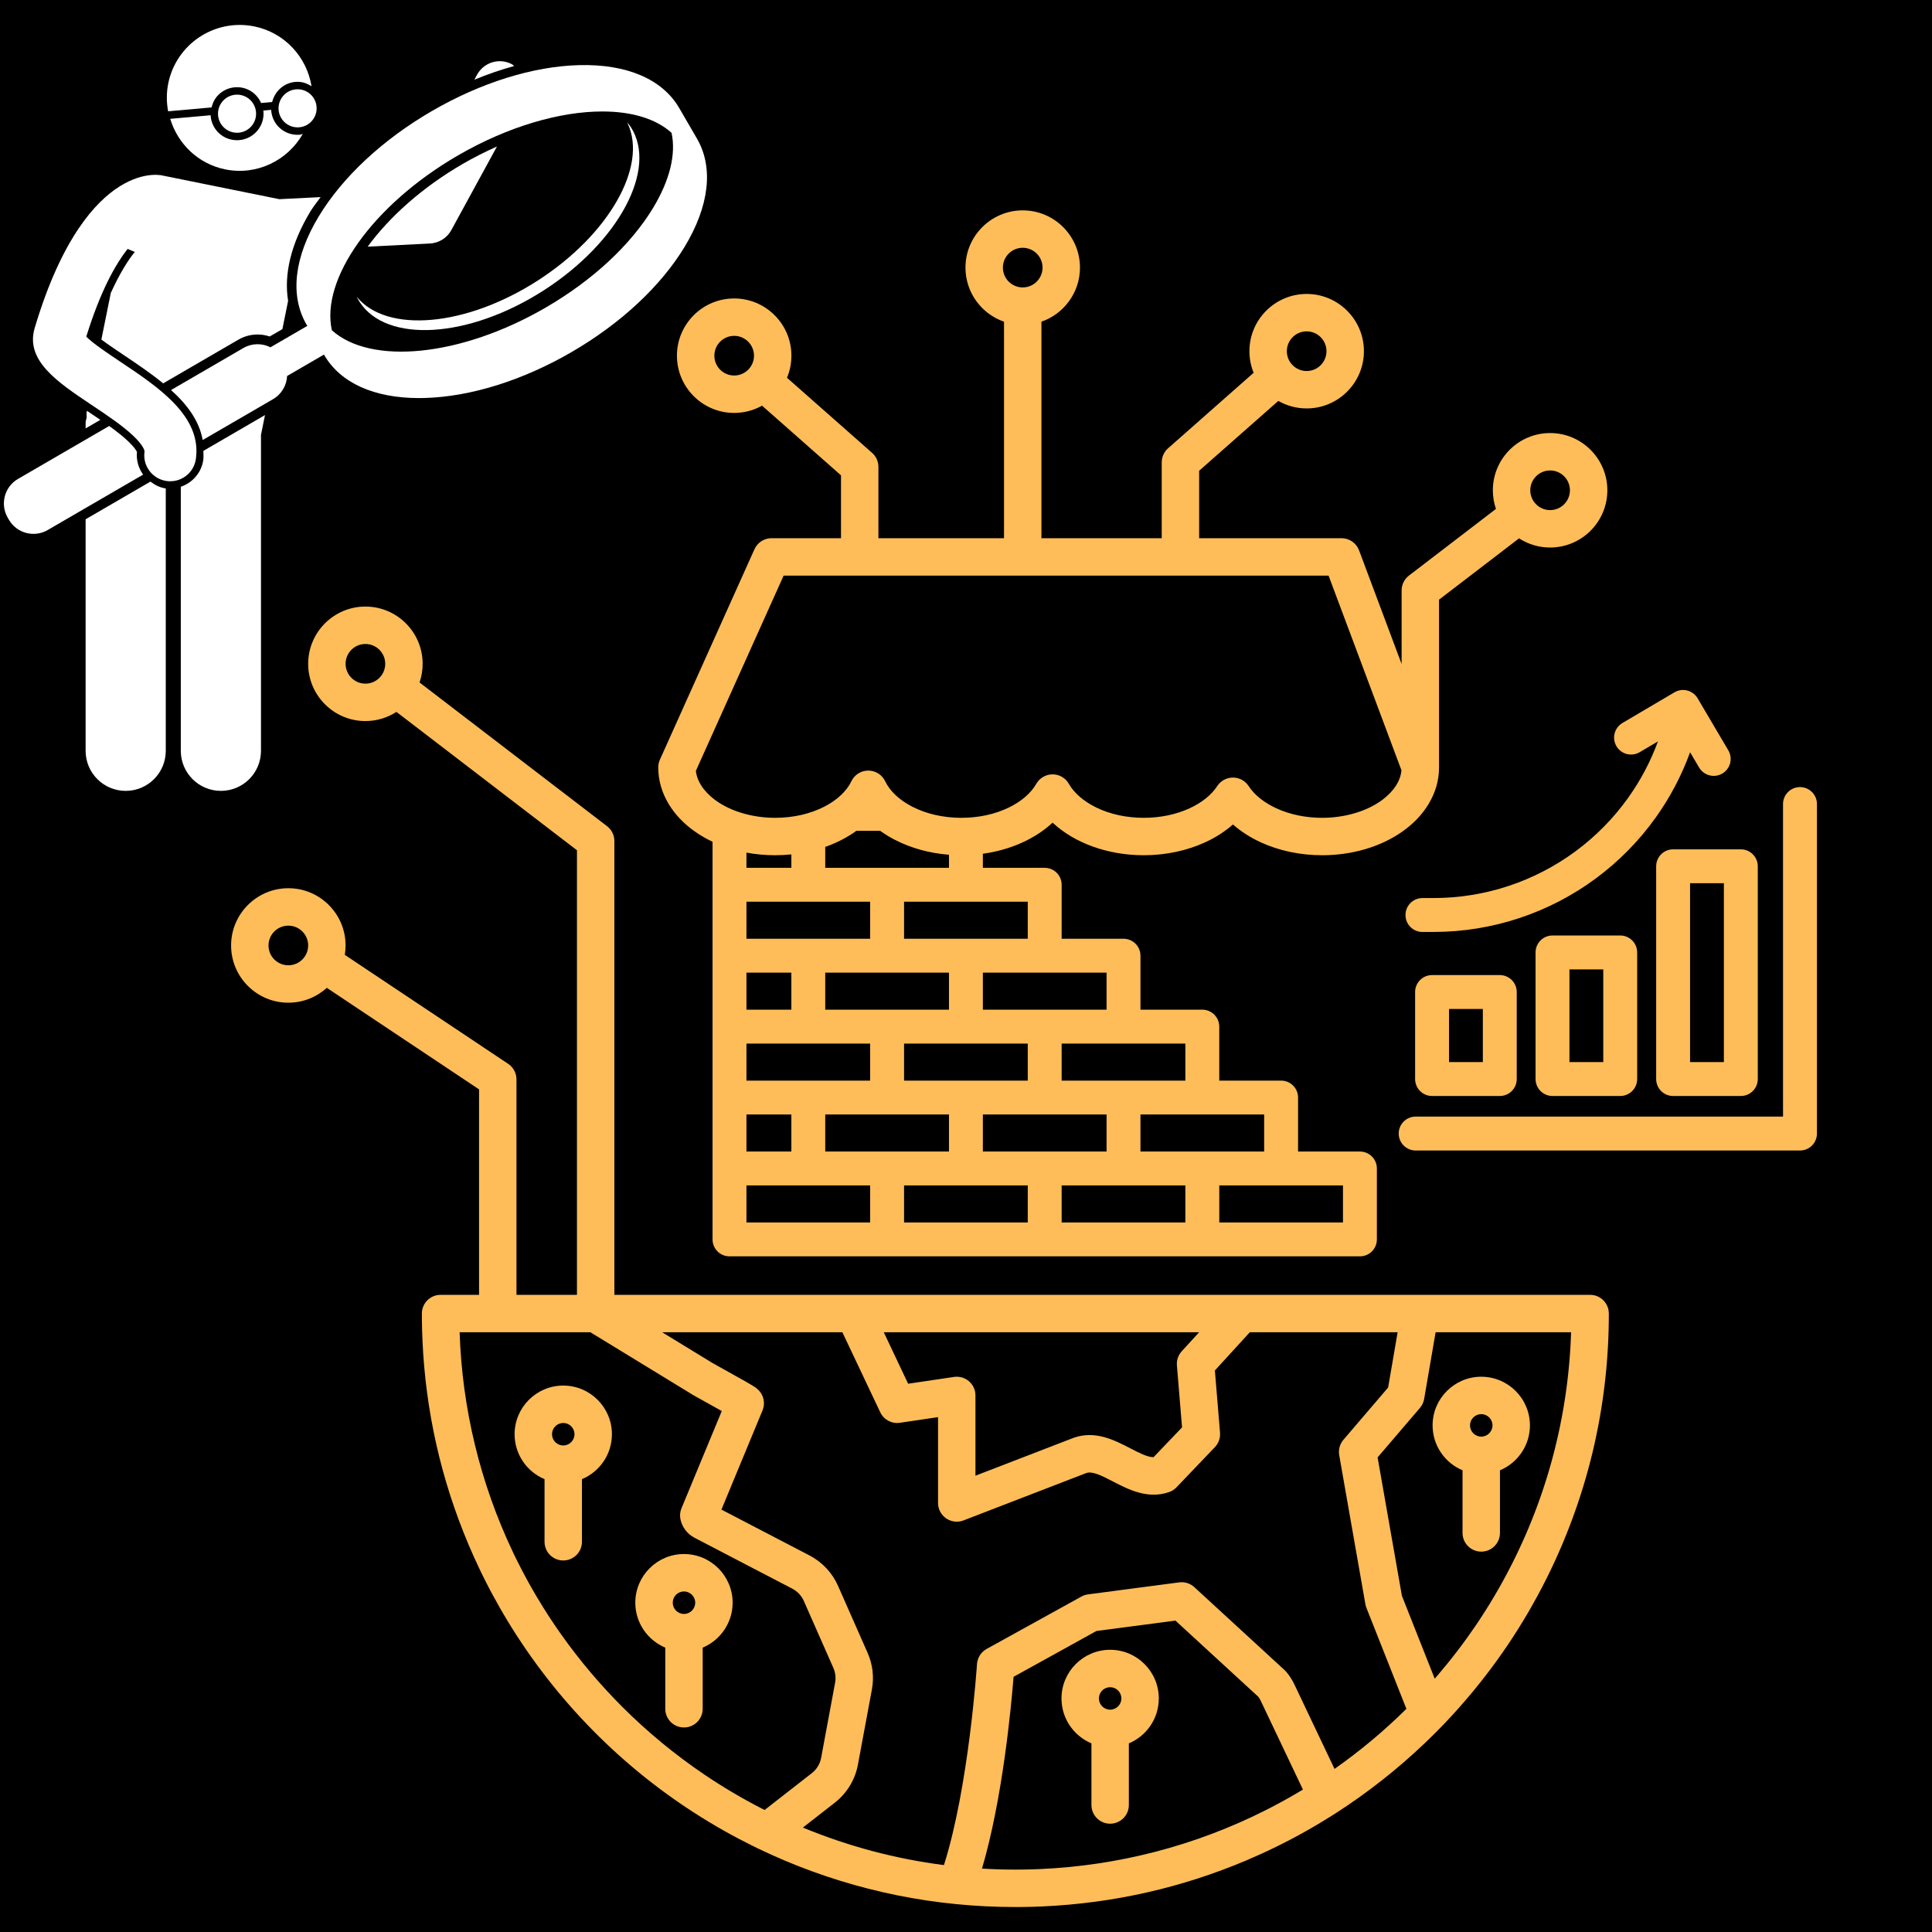 <svg xmlns="http://www.w3.org/2000/svg" xmlns:xlink="http://www.w3.org/1999/xlink" width="500" zoomAndPan="magnify" viewBox="0 0 375 375" height="500" preserveAspectRatio="xMidYMid meet" version="1.0"><defs><clipPath id="3eede14dd3"><path d="M 44.809 117 L 313 117 L 313 370.078 L 44.809 370.078 Z M 44.809 117 " clip-rule="nonzero"/></clipPath><clipPath id="7b7a8a6f28"><path d="M 127 40.828 L 312 40.828 L 312 244 L 127 244 Z M 127 40.828 " clip-rule="nonzero"/></clipPath><clipPath id="b0a82b111e"><path d="M 16 93 L 33 93 L 33 153.559 L 16 153.559 Z M 16 93 " clip-rule="nonzero"/></clipPath><clipPath id="2c20b6e08b"><path d="M 35 80 L 52 80 L 52 153.559 L 35 153.559 Z M 35 80 " clip-rule="nonzero"/></clipPath></defs><rect x="-37.5" width="450" fill="#ffffff" y="-37.5" height="450" fill-opacity="1"/><rect x="-37.5" width="450" fill="#000000" y="-37.5" height="450" fill-opacity="1"/><path fill="#ffbd59" d="M 349.379 152.773 C 347.562 152.773 346.086 154.246 346.086 156.062 L 346.086 216.73 L 274.777 216.73 C 272.961 216.73 271.488 218.203 271.488 220.02 C 271.488 221.836 272.961 223.312 274.777 223.312 L 349.379 223.312 C 351.195 223.312 352.668 221.836 352.668 220.02 L 352.668 156.062 C 352.668 154.246 351.195 152.773 349.379 152.773 Z M 349.379 152.773 " fill-opacity="1" fill-rule="nonzero"/><path fill="#ffbd59" d="M 277.965 189.262 C 276.148 189.262 274.672 190.734 274.672 192.551 L 274.672 209.441 C 274.672 211.258 276.148 212.73 277.965 212.73 L 291.109 212.73 C 292.926 212.73 294.398 211.258 294.398 209.441 L 294.398 192.551 C 294.398 190.734 292.926 189.262 291.109 189.262 Z M 287.82 206.152 L 281.254 206.152 L 281.254 195.84 L 287.82 195.84 Z M 287.82 206.152 " fill-opacity="1" fill-rule="nonzero"/><path fill="#ffbd59" d="M 301.34 181.578 C 299.523 181.578 298.051 183.051 298.051 184.867 L 298.051 209.441 C 298.051 211.258 299.523 212.73 301.34 212.73 L 314.484 212.73 C 316.301 212.73 317.773 211.258 317.773 209.441 L 317.773 184.867 C 317.773 183.051 316.301 181.578 314.484 181.578 Z M 311.195 206.152 L 304.629 206.152 L 304.629 188.156 L 311.195 188.156 Z M 311.195 206.152 " fill-opacity="1" fill-rule="nonzero"/><path fill="#ffbd59" d="M 321.461 168.145 L 321.461 209.441 C 321.461 211.258 322.934 212.73 324.75 212.73 L 337.895 212.73 C 339.711 212.73 341.184 211.258 341.184 209.441 L 341.184 168.145 C 341.184 166.328 339.711 164.855 337.895 164.855 L 324.75 164.855 C 322.934 164.855 321.461 166.328 321.461 168.145 Z M 328.039 171.434 L 334.605 171.434 L 334.605 206.152 L 328.039 206.152 Z M 328.039 171.434 " fill-opacity="1" fill-rule="nonzero"/><path fill="#ffbd59" d="M 318.258 146 L 321.809 143.906 C 320.367 147.824 318.418 151.516 315.988 154.906 C 313.156 158.863 309.73 162.336 305.809 165.234 C 301.887 168.129 297.555 170.379 292.941 171.922 C 288.219 173.5 283.285 174.305 278.285 174.312 L 276.09 174.312 C 274.273 174.316 272.801 175.793 272.805 177.609 C 272.809 179.422 274.281 180.895 276.094 180.895 C 276.098 180.895 276.098 180.895 276.098 180.895 L 278.293 180.891 C 284 180.883 289.633 179.965 295.027 178.16 C 300.297 176.402 305.238 173.832 309.715 170.527 C 314.191 167.219 318.102 163.254 321.336 158.738 C 324.148 154.816 326.395 150.543 328.047 146.008 L 329.797 148.98 C 330.41 150.02 331.508 150.598 332.633 150.598 C 333.203 150.598 333.777 150.453 334.301 150.145 C 335.867 149.219 336.387 147.203 335.465 145.641 L 329.512 135.547 C 328.59 133.98 326.574 133.461 325.008 134.383 L 314.914 140.332 C 313.348 141.258 312.828 143.273 313.75 144.84 C 314.676 146.402 316.691 146.926 318.258 146 Z M 318.258 146 " fill-opacity="1" fill-rule="nonzero"/><g clip-path="url(#3eede14dd3)"><path fill="#ffbd59" d="M 304.16 297.492 C 304.293 297.16 304.426 296.824 304.555 296.492 C 304.594 296.387 304.633 296.281 304.676 296.176 C 304.805 295.836 304.934 295.496 305.062 295.152 C 305.098 295.055 305.137 294.957 305.172 294.859 C 305.301 294.512 305.426 294.16 305.551 293.812 C 305.586 293.719 305.621 293.629 305.652 293.535 C 305.777 293.18 305.902 292.824 306.027 292.469 C 306.055 292.383 306.086 292.293 306.117 292.207 C 306.238 291.844 306.359 291.484 306.48 291.121 C 306.508 291.039 306.535 290.957 306.562 290.875 C 306.684 290.508 306.801 290.137 306.918 289.77 C 306.945 289.691 306.969 289.613 306.992 289.535 C 307.109 289.164 307.227 288.793 307.34 288.418 C 307.363 288.344 307.383 288.266 307.406 288.191 C 307.52 287.816 307.633 287.441 307.742 287.062 C 307.762 286.992 307.785 286.918 307.805 286.844 C 307.914 286.465 308.02 286.086 308.125 285.707 C 308.145 285.633 308.168 285.562 308.188 285.492 C 308.289 285.109 308.395 284.73 308.496 284.348 C 308.512 284.273 308.531 284.203 308.551 284.133 C 308.652 283.75 308.75 283.367 308.844 282.98 C 308.863 282.91 308.879 282.84 308.898 282.77 C 308.992 282.387 309.086 282 309.18 281.617 C 309.195 281.543 309.211 281.473 309.23 281.398 C 309.32 281.016 309.41 280.629 309.496 280.246 C 309.512 280.172 309.527 280.098 309.543 280.023 C 309.629 279.641 309.711 279.258 309.793 278.871 C 309.809 278.797 309.824 278.719 309.84 278.641 C 309.922 278.262 310 277.879 310.074 277.496 C 310.094 277.414 310.105 277.336 310.121 277.254 C 310.195 276.875 310.27 276.496 310.34 276.117 C 310.355 276.031 310.371 275.945 310.387 275.859 C 310.457 275.484 310.523 275.109 310.59 274.734 C 310.605 274.641 310.621 274.551 310.633 274.461 C 310.699 274.09 310.762 273.719 310.82 273.348 C 310.836 273.25 310.852 273.152 310.863 273.055 C 310.922 272.688 310.98 272.32 311.031 271.957 C 311.047 271.852 311.062 271.746 311.078 271.641 C 311.129 271.281 311.18 270.922 311.23 270.562 C 311.246 270.449 311.262 270.336 311.273 270.219 C 311.32 269.867 311.367 269.516 311.41 269.164 C 311.426 269.039 311.438 268.918 311.453 268.793 C 311.496 268.449 311.535 268.105 311.574 267.762 C 311.59 267.629 311.602 267.492 311.617 267.359 C 311.652 267.023 311.688 266.691 311.719 266.355 C 311.734 266.211 311.746 266.062 311.762 265.918 C 311.793 265.594 311.82 265.27 311.848 264.945 C 311.863 264.785 311.875 264.629 311.887 264.469 C 311.914 264.156 311.938 263.844 311.961 263.531 C 311.973 263.355 311.984 263.18 311.996 263.004 C 312.02 262.707 312.039 262.41 312.055 262.113 C 312.066 261.922 312.078 261.727 312.09 261.531 C 312.105 261.25 312.121 260.973 312.133 260.691 C 312.145 260.477 312.152 260.262 312.164 260.043 C 312.172 259.785 312.184 259.527 312.195 259.266 C 312.203 259.02 312.211 258.773 312.219 258.527 C 312.227 258.297 312.234 258.066 312.238 257.836 C 312.246 257.539 312.25 257.242 312.254 256.945 C 312.258 256.762 312.262 256.582 312.266 256.398 C 312.27 255.918 312.273 255.441 312.273 254.957 C 312.273 254.77 312.258 254.586 312.23 254.406 C 311.965 252.664 310.461 251.328 308.641 251.328 L 119.25 251.328 L 119.25 163.242 C 119.25 162.113 118.727 161.051 117.828 160.363 L 81.43 132.465 C 81.824 131.332 82.035 130.113 82.035 128.844 C 82.035 122.719 77.051 117.734 70.926 117.734 C 64.801 117.734 59.816 122.719 59.816 128.844 C 59.816 134.973 64.801 139.957 70.926 139.957 C 73.145 139.957 75.211 139.301 76.949 138.18 L 111.988 165.035 L 111.988 251.328 L 100.246 251.328 L 100.246 209.508 C 100.246 208.293 99.641 207.16 98.633 206.488 L 66.926 185.336 C 67.023 184.742 67.078 184.137 67.078 183.516 C 67.078 177.387 62.094 172.402 55.965 172.402 C 49.84 172.402 44.855 177.387 44.855 183.516 C 44.855 189.641 49.84 194.625 55.965 194.625 C 58.836 194.625 61.457 193.531 63.434 191.738 L 92.984 211.449 L 92.984 251.328 L 85.52 251.328 C 85.332 251.328 85.145 251.34 84.965 251.367 C 83.223 251.637 81.887 253.141 81.887 254.957 C 81.887 255.383 81.891 255.809 81.895 256.238 C 81.898 256.379 81.898 256.523 81.902 256.664 C 81.906 256.949 81.91 257.234 81.918 257.516 C 81.918 257.688 81.922 257.855 81.926 258.023 C 81.934 258.328 81.945 258.633 81.957 258.938 C 81.969 259.293 81.98 259.648 81.996 260.004 C 82 260.066 82 260.133 82.004 260.199 C 82.613 273.898 85.609 287.195 90.941 299.797 C 91.578 301.305 92.25 302.801 92.953 304.281 C 93.008 304.395 93.059 304.504 93.113 304.617 C 93.211 304.816 93.305 305.016 93.402 305.219 C 93.496 305.41 93.594 305.605 93.688 305.801 C 93.766 305.957 93.844 306.113 93.922 306.27 C 94.098 306.625 94.277 306.98 94.457 307.336 C 94.484 307.387 94.508 307.434 94.531 307.48 C 94.707 307.816 94.879 308.156 95.055 308.492 C 95.098 308.574 95.145 308.652 95.184 308.734 C 95.367 309.078 95.551 309.422 95.734 309.762 C 95.754 309.797 95.77 309.828 95.789 309.859 C 96.211 310.641 96.645 311.418 97.09 312.191 C 97.117 312.242 97.148 312.293 97.18 312.348 C 97.391 312.719 97.605 313.086 97.824 313.457 C 97.828 313.465 97.832 313.473 97.84 313.48 C 98.066 313.863 98.293 314.246 98.527 314.629 C 98.559 314.68 98.59 314.734 98.621 314.785 C 98.809 315.09 98.996 315.398 99.188 315.703 C 99.246 315.801 99.309 315.898 99.367 315.996 C 99.551 316.289 99.738 316.582 99.926 316.875 C 99.969 316.941 100.012 317.012 100.055 317.082 C 100.062 317.09 100.066 317.102 100.074 317.113 C 100.285 317.438 100.496 317.762 100.707 318.082 C 100.781 318.199 100.859 318.316 100.938 318.43 C 101.098 318.672 101.258 318.914 101.418 319.156 C 101.469 319.227 101.512 319.297 101.562 319.367 C 101.586 319.406 101.613 319.445 101.641 319.484 C 101.871 319.824 102.102 320.16 102.336 320.496 C 102.344 320.512 102.355 320.527 102.367 320.543 C 102.605 320.891 102.852 321.238 103.094 321.582 C 103.121 321.621 103.148 321.656 103.176 321.695 C 113.664 336.438 127.438 348.496 143.426 356.922 C 143.43 356.922 143.434 356.922 143.438 356.926 C 144.215 357.336 144.996 357.734 145.781 358.125 C 145.875 358.172 145.969 358.219 146.062 358.266 C 146.367 358.418 146.676 358.566 146.984 358.719 C 147.062 358.758 147.145 358.797 147.223 358.836 C 147.238 358.844 147.254 358.848 147.27 358.855 C 147.277 358.859 147.281 358.863 147.289 358.863 C 148.922 359.648 150.57 360.395 152.238 361.102 C 166.441 367.105 181.527 370.152 197.078 370.152 C 197.504 370.152 197.93 370.152 198.359 370.145 C 198.5 370.145 198.645 370.145 198.789 370.141 C 199.07 370.137 199.355 370.133 199.637 370.125 C 199.809 370.121 199.98 370.117 200.152 370.113 C 200.43 370.105 200.707 370.098 200.984 370.09 C 201.371 370.074 201.754 370.062 202.137 370.043 C 202.207 370.039 202.277 370.039 202.348 370.035 C 216.035 369.426 229.324 366.426 241.918 361.102 C 243.879 360.27 245.824 359.383 247.742 358.438 C 247.789 358.418 247.836 358.395 247.883 358.371 C 248.137 358.246 248.391 358.121 248.641 357.992 C 248.754 357.938 248.867 357.879 248.98 357.82 C 249.215 357.703 249.445 357.586 249.676 357.469 C 249.832 357.391 249.988 357.309 250.145 357.227 C 250.477 357.055 250.809 356.879 251.145 356.699 C 251.324 356.602 251.504 356.508 251.688 356.41 C 251.867 356.312 252.047 356.215 252.227 356.117 C 252.418 356.012 252.609 355.906 252.801 355.801 C 252.965 355.707 253.133 355.617 253.301 355.523 C 253.617 355.344 253.934 355.164 254.25 354.984 C 254.426 354.883 254.602 354.781 254.777 354.68 C 254.949 354.578 255.125 354.477 255.297 354.375 C 255.488 354.266 255.68 354.152 255.871 354.039 C 256.02 353.949 256.168 353.859 256.316 353.77 C 257.047 353.332 257.773 352.883 258.496 352.43 C 258.582 352.375 258.668 352.32 258.758 352.266 C 259.004 352.105 259.25 351.949 259.496 351.789 C 259.508 351.781 259.52 351.773 259.535 351.766 C 259.535 351.766 259.543 351.762 259.543 351.758 C 260.195 351.34 260.844 350.914 261.484 350.48 C 267.582 346.359 273.316 341.625 278.531 336.414 C 278.969 335.977 279.402 335.535 279.832 335.09 C 279.836 335.086 279.836 335.086 279.836 335.086 C 279.848 335.074 279.859 335.059 279.871 335.047 C 280.168 334.742 280.461 334.438 280.754 334.129 C 280.773 334.105 280.797 334.082 280.82 334.059 C 281.105 333.754 281.395 333.445 281.68 333.137 C 281.699 333.113 281.719 333.094 281.742 333.07 C 282.027 332.758 282.316 332.445 282.598 332.129 C 282.613 332.113 282.629 332.098 282.645 332.082 C 282.934 331.758 283.223 331.434 283.508 331.109 C 283.516 331.105 283.52 331.098 283.523 331.09 C 286.797 327.379 289.832 323.457 292.594 319.371 C 295.402 315.215 297.938 310.867 300.18 306.383 C 300.184 306.375 300.188 306.371 300.188 306.367 C 300.383 305.977 300.574 305.59 300.766 305.195 C 300.777 305.176 300.785 305.152 300.797 305.129 C 300.98 304.754 301.16 304.379 301.336 304 C 301.355 303.961 301.371 303.926 301.391 303.887 C 301.562 303.523 301.727 303.164 301.895 302.801 C 301.918 302.746 301.945 302.688 301.973 302.633 C 302.129 302.285 302.285 301.941 302.438 301.59 C 302.469 301.516 302.504 301.445 302.535 301.371 C 302.684 301.039 302.824 300.711 302.969 300.379 C 303.008 300.285 303.047 300.191 303.09 300.098 C 303.129 300 303.172 299.902 303.215 299.805 C 303.305 299.594 303.391 299.387 303.477 299.176 C 303.512 299.094 303.547 299.012 303.582 298.926 C 303.598 298.887 303.613 298.848 303.629 298.805 C 303.762 298.48 303.895 298.16 304.023 297.836 C 304.07 297.719 304.117 297.605 304.16 297.492 Z M 67.078 128.844 C 67.078 126.723 68.805 124.996 70.926 124.996 C 73.047 124.996 74.773 126.723 74.773 128.844 C 74.773 130.969 73.047 132.695 70.926 132.695 C 68.805 132.695 67.078 130.969 67.078 128.844 Z M 55.965 187.363 C 53.844 187.363 52.117 185.637 52.117 183.516 C 52.117 181.395 53.844 179.668 55.965 179.668 C 58.09 179.668 59.816 181.395 59.816 183.516 C 59.816 185.637 58.09 187.363 55.965 187.363 Z M 304.949 258.59 C 304.926 259.344 304.891 260.098 304.852 260.852 C 304.848 260.91 304.848 260.969 304.844 261.023 C 304.824 261.371 304.801 261.715 304.781 262.059 C 304.777 262.121 304.773 262.18 304.77 262.242 C 304.746 262.59 304.719 262.938 304.695 263.285 C 304.691 263.34 304.688 263.398 304.684 263.453 C 304.656 263.805 304.625 264.156 304.594 264.508 C 304.59 264.559 304.586 264.613 304.582 264.664 C 304.551 265.02 304.516 265.375 304.48 265.73 C 304.477 265.777 304.473 265.824 304.469 265.871 C 304.43 266.23 304.395 266.59 304.355 266.953 C 304.348 266.992 304.344 267.031 304.34 267.074 C 304.301 267.438 304.258 267.805 304.211 268.168 C 304.207 268.203 304.203 268.238 304.199 268.273 C 304.156 268.645 304.109 269.012 304.059 269.379 C 304.055 269.41 304.051 269.441 304.047 269.469 C 303.996 269.844 303.945 270.215 303.891 270.586 C 303.887 270.609 303.883 270.637 303.879 270.664 C 303.824 271.039 303.77 271.414 303.711 271.785 C 303.707 271.809 303.703 271.832 303.699 271.855 C 303.641 272.23 303.578 272.609 303.516 272.984 C 303.512 273.004 303.508 273.023 303.508 273.043 C 303.441 273.422 303.375 273.801 303.309 274.176 C 303.305 274.195 303.305 274.211 303.301 274.23 C 303.23 274.609 303.16 274.988 303.09 275.363 C 303.086 275.379 303.082 275.398 303.078 275.414 C 303.008 275.793 302.934 276.172 302.855 276.551 C 302.852 276.562 302.848 276.578 302.848 276.594 C 302.77 276.973 302.691 277.352 302.609 277.73 C 302.605 277.742 302.602 277.758 302.602 277.77 C 302.52 278.148 302.438 278.527 302.352 278.906 C 302.348 278.918 302.344 278.934 302.34 278.945 C 302.254 279.324 302.168 279.699 302.078 280.078 C 302.074 280.09 302.07 280.105 302.066 280.121 C 301.977 280.496 301.887 280.871 301.793 281.242 C 301.789 281.258 301.785 281.273 301.781 281.289 C 301.688 281.664 301.59 282.035 301.492 282.406 C 301.488 282.426 301.484 282.441 301.48 282.461 C 301.383 282.828 301.285 283.199 301.184 283.566 C 301.18 283.586 301.172 283.605 301.168 283.625 C 301.066 283.992 300.965 284.359 300.859 284.723 C 300.852 284.746 300.848 284.766 300.84 284.789 C 300.734 285.152 300.629 285.512 300.523 285.875 C 300.516 285.898 300.508 285.926 300.5 285.953 C 300.391 286.309 300.281 286.664 300.172 287.023 C 300.164 287.051 300.152 287.082 300.145 287.113 C 300.035 287.465 299.922 287.816 299.809 288.164 C 299.797 288.199 299.785 288.234 299.773 288.27 C 299.664 288.617 299.547 288.961 299.434 289.305 C 299.418 289.348 299.406 289.387 299.391 289.426 C 299.277 289.766 299.16 290.105 299.043 290.445 C 299.027 290.488 299.012 290.535 298.996 290.582 C 298.879 290.914 298.762 291.246 298.641 291.578 C 298.621 291.629 298.605 291.684 298.586 291.734 C 298.469 292.059 298.348 292.387 298.227 292.711 C 298.203 292.77 298.18 292.824 298.16 292.883 C 298.039 293.203 297.918 293.52 297.797 293.836 C 297.773 293.902 297.746 293.965 297.719 294.031 C 297.602 294.34 297.477 294.652 297.355 294.961 C 297.324 295.035 297.297 295.105 297.266 295.18 C 297.145 295.48 297.023 295.781 296.898 296.082 C 296.867 296.156 296.836 296.23 296.809 296.301 C 296.676 296.617 296.547 296.93 296.414 297.242 C 296.375 297.332 296.336 297.422 296.297 297.512 C 296.164 297.82 296.031 298.129 295.895 298.438 C 295.863 298.508 295.832 298.574 295.801 298.645 C 295.656 298.969 295.512 299.297 295.363 299.621 C 295.34 299.672 295.316 299.723 295.293 299.773 C 295.137 300.113 294.98 300.457 294.82 300.797 C 294.805 300.828 294.789 300.863 294.773 300.891 C 294.605 301.25 294.434 301.609 294.262 301.965 C 294.254 301.977 294.246 301.992 294.242 302.008 C 292.199 306.215 289.879 310.297 287.309 314.203 C 287.156 314.438 287 314.668 286.848 314.898 C 286.828 314.926 286.809 314.953 286.793 314.98 C 286.633 315.219 286.473 315.453 286.312 315.691 C 286.293 315.715 286.277 315.742 286.258 315.77 C 285.758 316.5 285.25 317.223 284.734 317.945 C 284.727 317.953 284.719 317.965 284.711 317.973 C 283.473 319.691 282.184 321.371 280.848 323.016 C 280.836 323.031 280.82 323.051 280.805 323.066 C 280.254 323.746 279.691 324.418 279.125 325.082 C 279.094 325.117 279.066 325.152 279.035 325.184 C 278.852 325.402 278.664 325.617 278.477 325.832 L 272.109 309.746 L 267.391 282.883 L 275.605 273.281 C 276.031 272.785 276.312 272.184 276.426 271.539 L 278.652 258.59 Z M 232.75 258.59 L 229.379 262.277 C 228.695 263.023 228.355 264.02 228.438 265.023 L 229.434 277.055 L 223.898 282.844 C 222.703 282.836 221.078 281.992 219.367 281.105 C 216.367 279.551 212.633 277.613 208.48 279.047 C 208.441 279.059 208.398 279.074 208.359 279.09 L 189.336 286.434 L 189.336 270.852 C 189.336 269.797 188.879 268.793 188.078 268.102 C 187.414 267.531 186.57 267.223 185.707 267.223 C 185.531 267.223 185.352 267.234 185.172 267.262 L 176.27 268.582 L 171.539 258.59 Z M 114.598 258.59 L 133.77 270.305 C 134.086 270.523 134.484 270.746 135.062 271.074 C 135.688 271.426 136.527 271.891 137.414 272.383 C 138.18 272.809 139.184 273.367 140.098 273.879 L 132.277 292.754 C 131.988 293.445 131.922 294.207 132.086 294.938 C 132.426 296.465 133.418 297.758 134.809 298.48 L 153.789 308.363 C 154.777 308.879 155.57 309.723 156.02 310.738 L 161.758 323.746 C 162.156 324.652 162.273 325.652 162.09 326.629 L 159.383 341.191 C 159.164 342.375 158.52 343.434 157.57 344.172 L 148.41 351.316 C 148.293 351.254 148.172 351.199 148.055 351.137 C 148.012 351.113 147.965 351.09 147.918 351.066 C 144.066 349.09 140.324 346.883 136.738 344.457 C 131.023 340.598 125.648 336.164 120.762 331.277 C 116.496 327.008 112.57 322.367 109.074 317.453 C 109.059 317.43 109.043 317.406 109.027 317.387 C 108.809 317.082 108.594 316.777 108.383 316.469 C 108.348 316.418 108.312 316.367 108.277 316.316 C 108.059 316.004 107.844 315.688 107.629 315.375 C 107.574 315.289 107.516 315.203 107.461 315.121 C 107.301 314.883 107.141 314.641 106.98 314.402 C 106.914 314.297 106.844 314.195 106.773 314.09 C 106.57 313.781 106.371 313.469 106.168 313.156 C 106.133 313.102 106.098 313.047 106.062 312.988 C 105.883 312.707 105.703 312.426 105.527 312.141 C 105.477 312.062 105.426 311.98 105.375 311.902 C 104.953 311.219 104.535 310.531 104.125 309.844 C 104.098 309.797 104.07 309.75 104.043 309.703 C 103.84 309.352 103.633 309.004 103.434 308.652 C 103.434 308.652 103.434 308.652 103.43 308.652 C 103.219 308.285 103.012 307.918 102.805 307.547 C 102.789 307.516 102.77 307.484 102.754 307.453 C 102.566 307.121 102.383 306.789 102.203 306.453 C 102.18 306.41 102.156 306.367 102.133 306.324 C 101.941 305.969 101.75 305.613 101.562 305.258 C 101.535 305.203 101.504 305.148 101.477 305.098 C 101.328 304.812 101.18 304.531 101.035 304.246 C 100.977 304.133 100.922 304.02 100.863 303.906 C 100.727 303.645 100.594 303.383 100.465 303.117 C 100.359 302.91 100.258 302.707 100.156 302.5 C 100.078 302.336 100 302.176 99.922 302.016 C 99.82 301.805 99.719 301.594 99.617 301.387 C 99.582 301.312 99.547 301.238 99.512 301.164 C 93.215 287.883 89.703 273.426 89.211 258.594 L 114.598 258.594 Z M 190.602 362.695 C 194.582 349.25 196.262 331.418 196.734 325.469 L 212.812 316.578 L 228.156 314.559 L 244.238 329.344 C 244.41 329.566 244.559 329.805 244.676 330.055 L 252.898 347.352 C 252.711 347.465 252.523 347.574 252.336 347.688 C 252.254 347.734 252.172 347.785 252.09 347.832 C 251.902 347.945 251.715 348.055 251.531 348.164 C 251.391 348.242 251.25 348.324 251.113 348.406 C 250.934 348.512 250.754 348.613 250.574 348.719 C 250.395 348.82 250.219 348.918 250.039 349.02 C 249.77 349.172 249.496 349.324 249.227 349.473 C 249.074 349.555 248.926 349.641 248.773 349.723 C 248.59 349.824 248.402 349.926 248.219 350.023 C 248.086 350.098 247.953 350.168 247.816 350.238 C 247.438 350.441 247.055 350.645 246.668 350.844 C 246.598 350.879 246.527 350.918 246.453 350.953 C 246.219 351.074 245.984 351.195 245.75 351.316 C 245.688 351.348 245.625 351.379 245.566 351.406 C 231.996 358.238 217.129 362.117 201.832 362.785 C 201.762 362.789 201.688 362.789 201.613 362.793 C 201.367 362.805 201.117 362.812 200.871 362.82 C 200.629 362.832 200.387 362.836 200.148 362.844 C 199.938 362.852 199.73 362.855 199.523 362.859 C 199.23 362.867 198.938 362.871 198.645 362.875 C 198.52 362.879 198.398 362.879 198.273 362.879 C 197.875 362.887 197.477 362.887 197.082 362.887 C 196.684 362.887 196.285 362.887 195.887 362.879 C 195.789 362.879 195.691 362.879 195.598 362.879 C 195.242 362.871 194.891 362.867 194.539 362.859 C 194.379 362.855 194.219 362.852 194.059 362.844 C 193.852 362.84 193.648 362.832 193.441 362.824 C 193.09 362.812 192.738 362.801 192.391 362.785 C 192.309 362.781 192.223 362.777 192.141 362.773 C 191.629 362.754 191.117 362.727 190.602 362.695 Z M 259.031 343.344 L 251.234 326.938 C 250.816 326.059 250.285 325.234 249.652 324.492 C 249.559 324.379 249.453 324.273 249.344 324.172 L 231.82 308.066 C 231.027 307.336 229.957 307 228.891 307.137 L 211.184 309.469 C 210.734 309.527 210.297 309.672 209.902 309.891 L 191.5 320.062 C 190.418 320.664 189.715 321.773 189.633 323.008 C 189.617 323.258 188.047 346.801 183.219 362.012 C 173.809 360.809 164.645 358.371 155.84 354.73 L 162.035 349.898 C 164.383 348.066 165.977 345.449 166.52 342.523 L 169.23 327.957 C 169.68 325.535 169.395 323.066 168.398 320.812 L 162.66 307.809 C 161.547 305.285 159.586 303.195 157.141 301.922 L 140.031 293.012 L 148.004 273.766 C 148.293 273.074 148.355 272.312 148.195 271.586 C 147.848 270.027 146.707 269.332 146.023 268.914 C 145.691 268.711 145.238 268.445 144.633 268.102 C 143.559 267.492 142.168 266.719 140.938 266.035 C 139.766 265.387 138.324 264.586 137.91 264.336 C 137.84 264.285 137.766 264.234 137.691 264.191 L 128.527 258.59 L 163.504 258.59 L 170.855 274.121 C 171.539 275.57 173.086 276.395 174.672 276.16 L 182.074 275.062 L 182.074 291.727 C 182.074 292.926 182.664 294.043 183.652 294.723 C 184.266 295.141 184.984 295.359 185.707 295.359 C 186.148 295.359 186.59 295.277 187.016 295.113 L 210.895 285.898 C 212.102 285.52 214.008 286.508 216.027 287.555 C 219.027 289.109 222.766 291.047 226.914 289.613 C 227.461 289.426 227.957 289.109 228.355 288.691 L 235.809 280.891 C 236.527 280.141 236.887 279.121 236.805 278.086 L 235.809 266.008 L 242.59 258.59 L 271.281 258.59 L 269.434 269.32 L 260.758 279.461 C 260.051 280.285 259.754 281.383 259.941 282.449 L 265.02 311.367 C 265.062 311.609 265.129 311.848 265.219 312.074 L 272.98 331.684 C 268.672 335.949 263.988 339.863 259.031 343.344 Z M 259.031 343.344 " fill-opacity="1" fill-rule="nonzero"/></g><path fill="#ffbd59" d="M 105.695 287.102 L 105.695 299.258 C 105.695 301.262 107.32 302.887 109.328 302.887 C 111.332 302.887 112.957 301.262 112.957 299.258 L 112.957 287.102 C 116.371 285.676 118.773 282.305 118.773 278.383 C 118.773 273.176 114.535 268.938 109.328 268.938 C 104.121 268.938 99.883 273.176 99.883 278.383 C 99.883 282.305 102.285 285.676 105.695 287.102 Z M 109.328 276.199 C 110.531 276.199 111.508 277.18 111.508 278.383 C 111.508 279.586 110.531 280.562 109.328 280.562 C 108.125 280.562 107.145 279.586 107.145 278.383 C 107.145 277.18 108.125 276.199 109.328 276.199 Z M 109.328 276.199 " fill-opacity="1" fill-rule="nonzero"/><path fill="#ffbd59" d="M 129.129 319.801 L 129.129 331.672 C 129.129 333.676 130.754 335.301 132.758 335.301 C 134.766 335.301 136.391 333.676 136.391 331.672 L 136.391 319.801 C 139.801 318.375 142.203 315.004 142.203 311.082 C 142.203 305.875 137.965 301.637 132.758 301.637 C 127.551 301.637 123.312 305.875 123.312 311.082 C 123.312 315.004 125.715 318.375 129.129 319.801 Z M 132.758 308.898 C 133.961 308.898 134.941 309.879 134.941 311.082 C 134.941 312.285 133.961 313.266 132.758 313.266 C 131.555 313.266 130.578 312.285 130.578 311.082 C 130.578 309.879 131.555 308.898 132.758 308.898 Z M 132.758 308.898 " fill-opacity="1" fill-rule="nonzero"/><path fill="#ffbd59" d="M 211.848 338.387 L 211.848 350.352 C 211.848 352.355 213.473 353.98 215.477 353.98 C 217.484 353.98 219.109 352.355 219.109 350.352 L 219.109 338.387 C 222.52 336.957 224.922 333.59 224.922 329.668 C 224.922 324.461 220.688 320.223 215.477 320.223 C 210.27 320.223 206.035 324.461 206.035 329.668 C 206.035 333.59 208.438 336.957 211.848 338.387 Z M 215.477 327.484 C 216.68 327.484 217.66 328.465 217.66 329.668 C 217.66 330.871 216.68 331.848 215.477 331.848 C 214.273 331.848 213.297 330.871 213.297 329.668 C 213.297 328.465 214.273 327.484 215.477 327.484 Z M 215.477 327.484 " fill-opacity="1" fill-rule="nonzero"/><path fill="#ffbd59" d="M 283.879 285.383 L 283.879 297.539 C 283.879 299.543 285.504 301.172 287.512 301.172 C 289.516 301.172 291.141 299.543 291.141 297.539 L 291.141 285.383 C 294.555 283.957 296.957 280.586 296.957 276.664 C 296.957 271.457 292.719 267.223 287.512 267.223 C 282.305 267.223 278.066 271.457 278.066 276.664 C 278.066 280.586 280.469 283.957 283.879 285.383 Z M 287.512 274.484 C 288.715 274.484 289.691 275.461 289.691 276.664 C 289.691 277.867 288.715 278.848 287.512 278.848 C 286.309 278.848 285.328 277.867 285.328 276.664 C 285.328 275.461 286.309 274.484 287.512 274.484 Z M 287.512 274.484 " fill-opacity="1" fill-rule="nonzero"/><g clip-path="url(#7b7a8a6f28)"><path fill="#ffbd59" d="M 134.887 161.406 C 135.949 162.152 137.094 162.816 138.305 163.387 L 138.305 240.566 C 138.305 242.383 139.777 243.855 141.594 243.855 L 263.961 243.855 C 265.777 243.855 267.25 242.383 267.25 240.566 L 267.25 226.801 C 267.25 224.984 265.777 223.512 263.961 223.512 L 251.953 223.512 L 251.953 213.035 C 251.953 211.219 250.48 209.746 248.664 209.746 L 236.656 209.746 L 236.656 199.27 C 236.656 197.453 235.184 195.977 233.367 195.977 L 221.363 195.977 L 221.363 185.5 C 221.363 183.684 219.891 182.211 218.074 182.211 L 206.066 182.211 L 206.066 171.734 C 206.066 169.918 204.594 168.445 202.777 168.445 L 190.773 168.445 L 190.773 165.715 C 196.137 164.973 200.934 162.82 204.305 159.676 C 208.531 163.617 214.988 166 222 166 C 226.234 166 230.355 165.133 233.926 163.492 C 235.969 162.551 237.781 161.379 239.316 160.027 C 240.848 161.379 242.664 162.551 244.707 163.492 C 248.273 165.133 252.395 166 256.629 166 C 262.461 166 267.992 164.367 272.195 161.406 C 274.363 159.879 276.082 158.07 277.301 156.035 C 278.641 153.809 279.316 151.422 279.316 148.941 L 279.316 116.395 L 294.848 104.492 C 296.582 105.617 298.652 106.273 300.875 106.273 C 307 106.273 311.984 101.289 311.984 95.164 C 311.984 89.035 307 84.055 300.875 84.055 C 294.746 84.055 289.762 89.039 289.762 95.164 C 289.762 96.43 289.977 97.645 290.367 98.777 L 273.477 111.719 C 272.582 112.406 272.055 113.473 272.055 114.602 L 272.055 128.891 L 263.793 106.824 C 263.262 105.406 261.906 104.465 260.391 104.465 L 232.754 104.465 L 232.754 91.375 L 248.121 77.816 C 249.742 78.746 251.621 79.277 253.621 79.277 C 259.75 79.277 264.734 74.293 264.734 68.164 C 264.734 62.039 259.75 57.055 253.621 57.055 C 247.496 57.055 242.512 62.039 242.512 68.164 C 242.512 69.648 242.805 71.062 243.332 72.355 L 226.719 87.016 C 225.941 87.703 225.492 88.695 225.492 89.734 L 225.492 104.465 L 202.141 104.465 L 202.141 62.441 C 206.488 60.934 209.621 56.797 209.621 51.941 C 209.621 45.812 204.637 40.832 198.508 40.832 C 192.383 40.832 187.398 45.816 187.398 51.941 C 187.398 56.797 190.527 60.934 194.879 62.441 L 194.879 104.465 L 170.5 104.465 L 170.5 90.625 C 170.5 89.582 170.055 88.59 169.273 87.902 L 152.754 73.324 C 153.305 72.004 153.613 70.555 153.613 69.039 C 153.613 62.91 148.629 57.93 142.5 57.93 C 136.375 57.93 131.391 62.914 131.391 69.039 C 131.391 75.164 136.375 80.148 142.5 80.148 C 144.465 80.148 146.312 79.637 147.914 78.738 L 163.238 92.262 L 163.238 104.465 L 149.754 104.465 C 148.324 104.465 147.027 105.305 146.441 106.609 L 128.086 147.453 C 127.875 147.922 127.766 148.43 127.766 148.941 C 127.766 151.422 128.445 153.809 129.781 156.039 C 131.004 158.074 132.723 159.879 134.887 161.406 Z M 300.875 91.316 C 302.996 91.316 304.723 93.043 304.723 95.164 C 304.723 97.285 302.996 99.012 300.875 99.012 C 298.754 99.012 297.027 97.285 297.027 95.164 C 297.027 93.043 298.75 91.316 300.875 91.316 Z M 253.621 64.316 C 255.746 64.316 257.469 66.043 257.469 68.168 C 257.469 70.289 255.742 72.016 253.621 72.016 C 251.5 72.016 249.773 70.289 249.773 68.168 C 249.773 66.043 251.5 64.316 253.621 64.316 Z M 198.508 48.094 C 200.633 48.094 202.359 49.82 202.359 51.941 C 202.359 54.062 200.633 55.789 198.508 55.789 C 196.387 55.789 194.66 54.062 194.66 51.941 C 194.66 49.82 196.387 48.094 198.508 48.094 Z M 138.656 69.039 C 138.656 66.914 140.383 65.188 142.504 65.188 C 144.625 65.188 146.352 66.918 146.352 69.039 C 146.352 71.16 144.625 72.887 142.504 72.887 C 140.379 72.887 138.656 71.16 138.656 69.039 Z M 150.457 166 C 151.516 166 152.566 165.945 153.602 165.84 L 153.602 168.445 L 144.887 168.445 L 144.887 165.492 C 146.688 165.828 148.555 166 150.457 166 Z M 214.785 223.512 L 190.773 223.512 L 190.773 216.324 L 214.785 216.324 Z M 172.188 223.512 L 160.18 223.512 L 160.18 216.324 L 184.195 216.324 L 184.195 223.512 Z M 144.887 223.512 L 144.887 216.324 L 153.602 216.324 L 153.602 223.512 Z M 168.898 209.746 L 144.887 209.746 L 144.887 202.559 L 168.898 202.559 Z M 153.602 195.977 L 144.887 195.977 L 144.887 188.793 L 153.602 188.793 Z M 199.488 209.746 L 175.477 209.746 L 175.477 202.559 L 199.488 202.559 Z M 184.195 195.977 L 160.18 195.977 L 160.18 188.793 L 184.195 188.793 Z M 168.898 182.211 L 144.887 182.211 L 144.887 175.023 L 168.898 175.023 Z M 144.887 230.09 L 168.898 230.09 L 168.898 237.277 L 144.887 237.277 Z M 175.477 230.09 L 199.488 230.09 L 199.488 237.277 L 175.477 237.277 Z M 206.066 230.09 L 230.078 230.09 L 230.078 237.277 L 206.066 237.277 Z M 260.672 237.277 L 236.66 237.277 L 236.66 230.09 L 260.672 230.09 Z M 245.375 223.512 L 221.363 223.512 L 221.363 216.324 L 245.375 216.324 Z M 230.078 209.746 L 206.066 209.746 L 206.066 202.559 L 230.078 202.559 Z M 214.785 195.977 L 190.773 195.977 L 190.773 188.793 L 214.785 188.793 Z M 199.488 182.211 L 175.477 182.211 L 175.477 175.023 L 199.488 175.023 Z M 172.188 168.445 L 160.18 168.445 L 160.18 164.383 C 161.285 163.992 162.352 163.535 163.367 163.012 C 164.391 162.484 165.348 161.895 166.23 161.258 L 170.836 161.258 C 171.719 161.895 172.676 162.48 173.703 163.012 C 176.832 164.625 180.418 165.613 184.195 165.906 L 184.195 168.445 Z M 152.102 111.727 L 257.875 111.727 L 272.027 149.523 C 271.746 152.418 269.43 154.469 268.012 155.469 C 265.062 157.547 260.914 158.738 256.629 158.738 C 253.438 158.738 250.363 158.102 247.742 156.895 C 245.348 155.793 243.484 154.297 242.352 152.566 C 241.684 151.543 240.539 150.926 239.312 150.926 C 238.09 150.926 236.945 151.543 236.273 152.566 C 235.145 154.297 233.281 155.793 230.887 156.895 C 228.266 158.102 225.191 158.738 222 158.738 C 218.664 158.738 215.477 158.047 212.785 156.738 C 210.371 155.566 208.48 153.934 207.461 152.137 C 206.816 151.004 205.609 150.301 204.305 150.301 C 202.996 150.301 201.793 151.004 201.145 152.137 C 200.125 153.934 198.234 155.566 195.82 156.738 C 193.129 158.047 189.941 158.738 186.605 158.738 C 183.105 158.738 179.793 157.984 177.027 156.555 C 174.562 155.285 172.711 153.539 171.812 151.645 C 171.211 150.379 169.934 149.57 168.531 149.57 C 167.129 149.57 165.852 150.379 165.25 151.645 C 164.352 153.539 162.496 155.285 160.035 156.555 C 157.266 157.984 153.953 158.738 150.453 158.738 C 146.168 158.738 142.02 157.547 139.07 155.469 C 137.672 154.48 135.395 152.469 135.066 149.629 Z M 152.102 111.727 " fill-opacity="1" fill-rule="nonzero"/></g><path fill="#ffffff" d="M 87.609 44.652 L 96.461 28.434 C 94.211 29.438 91.969 30.562 89.773 31.84 C 81.965 36.371 75.57 42.113 71.367 47.875 L 83.441 47.266 C 85.195 47.18 86.773 46.188 87.609 44.652 Z M 87.609 44.652 " fill-opacity="1" fill-rule="nonzero"/><path fill="#ffffff" d="M 99.422 12.5 C 96.98 11.156 93.926 12.066 92.594 14.508 L 92.07 15.469 C 94.656 14.402 97.23 13.523 99.797 12.816 C 99.656 12.723 99.57 12.582 99.422 12.5 Z M 99.422 12.5 " fill-opacity="1" fill-rule="nonzero"/><path fill="#ffffff" d="M 42.066 18.77 C 42.945 17.715 44.188 17.066 45.555 16.945 C 45.707 16.934 45.863 16.926 46.016 16.926 C 48.113 16.926 49.879 18.18 50.68 19.996 L 52.824 19.805 C 53.34 17.734 55.066 16.102 57.305 15.898 C 57.461 15.887 57.613 15.879 57.766 15.879 C 58.777 15.879 59.676 16.238 60.469 16.738 C 59.551 11.094 55.281 6.328 49.344 5.125 C 41.68 3.574 34.211 8.527 32.656 16.191 C 32.285 18.035 32.305 19.863 32.633 21.602 L 41.066 20.852 C 41.25 20.098 41.555 19.383 42.066 18.77 Z M 42.066 18.77 " fill-opacity="1" fill-rule="nonzero"/><path fill="#ffffff" d="M 57.758 26.168 C 55.078 26.168 52.875 24.152 52.641 21.48 C 52.633 21.426 52.66 21.375 52.656 21.32 L 51.09 21.461 C 51.098 21.516 51.129 21.559 51.133 21.613 C 51.387 24.438 49.293 26.941 46.465 27.195 C 46.312 27.207 46.16 27.215 46.008 27.215 C 43.324 27.215 41.125 25.199 40.887 22.527 C 40.883 22.473 40.906 22.422 40.902 22.367 L 33.039 23.066 C 34.5 27.895 38.434 31.809 43.727 32.879 C 49.867 34.121 55.832 31.148 58.777 25.984 C 58.586 26.023 58.418 26.129 58.219 26.148 C 58.062 26.164 57.91 26.168 57.758 26.168 Z M 57.758 26.168 " fill-opacity="1" fill-rule="nonzero"/><g clip-path="url(#b0a82b111e)"><path fill="#ffffff" d="M 29.199 93.48 L 16.617 100.789 L 16.617 145.727 C 16.617 150.027 20.102 153.508 24.398 153.508 C 28.691 153.508 32.176 150.027 32.176 145.727 L 32.176 94.801 C 32.16 94.797 32.141 94.797 32.121 94.797 C 31.023 94.637 30.062 94.133 29.199 93.48 Z M 29.199 93.48 " fill-opacity="1" fill-rule="nonzero"/></g><path fill="#ffffff" d="M 19.48 81.492 C 18.656 80.926 17.82 80.363 16.984 79.805 C 16.949 79.781 16.914 79.758 16.875 79.73 L 16.828 79.965 C 16.758 80.312 16.824 80.645 16.828 80.988 C 16.777 81.348 16.617 81.664 16.617 82.035 L 16.617 83.156 Z M 19.48 81.492 " fill-opacity="1" fill-rule="nonzero"/><g clip-path="url(#2c20b6e08b)"><path fill="#ffffff" d="M 50.656 145.727 L 50.656 84.418 L 51.434 80.566 L 39.473 87.516 C 39.473 88.105 39.539 88.672 39.453 89.293 C 39.102 91.754 37.352 93.711 35.094 94.48 L 35.094 145.727 C 35.094 150.027 38.578 153.508 42.875 153.508 C 47.172 153.508 50.656 150.027 50.656 145.727 Z M 50.656 145.727 " fill-opacity="1" fill-rule="nonzero"/></g><path fill="#ffffff" d="M 52.996 77.477 C 54.672 76.504 55.641 74.781 55.727 72.98 L 62.883 68.824 C 62.902 68.855 62.914 68.883 62.93 68.914 C 66.07 74.316 72.586 77.266 81.344 77.266 C 81.676 77.266 82.016 77.262 82.355 77.25 C 91.281 77.027 101.441 73.855 110.965 68.324 C 120.488 62.793 128.273 55.539 132.891 47.898 C 137.688 39.965 138.535 32.508 135.277 26.895 L 131.84 20.977 C 128.578 15.367 121.668 12.406 112.414 12.641 C 103.492 12.867 93.332 16.035 83.809 21.566 C 74.285 27.098 66.496 34.352 61.875 41.992 C 57.082 49.926 56.234 57.383 59.492 62.996 C 59.543 63.082 59.605 63.164 59.656 63.25 L 52.496 67.41 C 50.887 66.594 48.91 66.582 47.234 67.555 L 33.199 75.707 C 36.305 78.5 38.676 81.66 39.34 85.41 Z M 88.824 30.207 C 98.609 24.52 108.727 21.637 116.914 21.637 C 122.555 21.637 127.273 23.012 130.348 25.781 C 131.242 29.914 130.027 34.953 126.766 40.355 C 122.414 47.551 115.02 54.414 105.945 59.684 C 89.406 69.293 71.934 70.902 64.41 64.098 C 62.227 54.191 72.285 39.812 88.824 30.207 Z M 88.824 30.207 " fill-opacity="1" fill-rule="nonzero"/><path fill="#ffffff" d="M 26.586 87.727 C 26.477 87.488 26.098 86.816 24.926 85.699 C 23.895 84.707 22.598 83.695 21.188 82.684 L 3.496 92.957 C 0.867 94.484 -0.027 97.855 1.5 100.484 L 1.73 100.883 C 3.258 103.512 6.629 104.406 9.258 102.879 L 27.781 92.121 C 26.863 90.836 26.426 89.297 26.586 87.727 Z M 26.586 87.727 " fill-opacity="1" fill-rule="nonzero"/><path fill="#ffffff" d="M 17.785 78.602 C 20.754 80.582 23.82 82.629 25.93 84.652 C 27.77 86.418 28.086 87.43 28.051 87.668 C 27.66 90.422 29.574 92.969 32.328 93.363 C 32.566 93.395 32.805 93.414 33.043 93.414 C 35.508 93.414 37.66 91.602 38.02 89.086 C 39.199 80.797 30.793 75.18 23.379 70.227 C 21.176 68.758 18.008 66.641 16.746 65.344 C 19.484 56.52 22.371 51.359 24.773 48.316 L 26.164 48.902 C 24.785 50.582 23.172 53.207 21.504 56.867 L 19.676 65.906 C 21.074 66.945 22.832 68.121 24.156 69.008 C 26.691 70.703 29.309 72.484 31.672 74.41 L 46.285 65.922 C 47.414 65.27 48.695 64.926 49.988 64.926 C 50.789 64.926 51.59 65.055 52.352 65.312 L 54.812 63.883 L 55.922 58.398 C 55.07 53.195 56.512 47.219 60.262 41.016 C 60.828 40.078 61.582 39.18 62.234 38.258 L 54.215 38.66 L 31.102 33.98 C 30.984 33.957 30.879 33.996 30.762 33.98 C 30.727 33.977 30.695 33.953 30.656 33.949 C 30.34 33.926 29.848 33.918 29.219 33.98 C 29.195 33.984 29.168 33.984 29.145 33.992 C 26.34 34.281 20.859 36.043 15.277 44.328 C 12.328 48.703 9.352 54.871 6.734 63.664 C 4.859 69.965 11.137 74.16 17.785 78.602 Z M 17.785 78.602 " fill-opacity="1" fill-rule="nonzero"/><path fill="#ffffff" d="M 57.434 17.344 C 55.402 17.523 53.898 19.32 54.078 21.352 C 54.262 23.387 56.059 24.887 58.09 24.707 C 60.125 24.527 61.625 22.73 61.445 20.695 C 61.262 18.664 59.469 17.16 57.434 17.344 Z M 57.434 17.344 " fill-opacity="1" fill-rule="nonzero"/><path fill="#ffffff" d="M 45.684 18.387 C 43.648 18.57 42.148 20.363 42.328 22.398 C 42.508 24.434 44.305 25.934 46.34 25.754 C 48.371 25.57 49.875 23.777 49.691 21.742 C 49.512 19.711 47.715 18.207 45.684 18.387 Z M 45.684 18.387 " fill-opacity="1" fill-rule="nonzero"/><path fill="#ffffff" d="M 104.375 54.457 C 90.398 63.457 75.051 64.73 69.234 57.602 C 69.398 57.938 69.578 58.262 69.781 58.578 C 75.012 66.703 91.039 65.695 105.582 56.332 C 120.125 46.969 127.676 32.793 122.445 24.672 C 122.297 24.445 122.133 24.234 121.969 24.023 C 121.902 23.941 121.848 23.852 121.781 23.77 C 121.816 23.84 121.816 23.93 121.852 24.004 C 125.699 32.266 118.23 45.539 104.375 54.457 Z M 104.375 54.457 " fill-opacity="1" fill-rule="nonzero"/></svg>